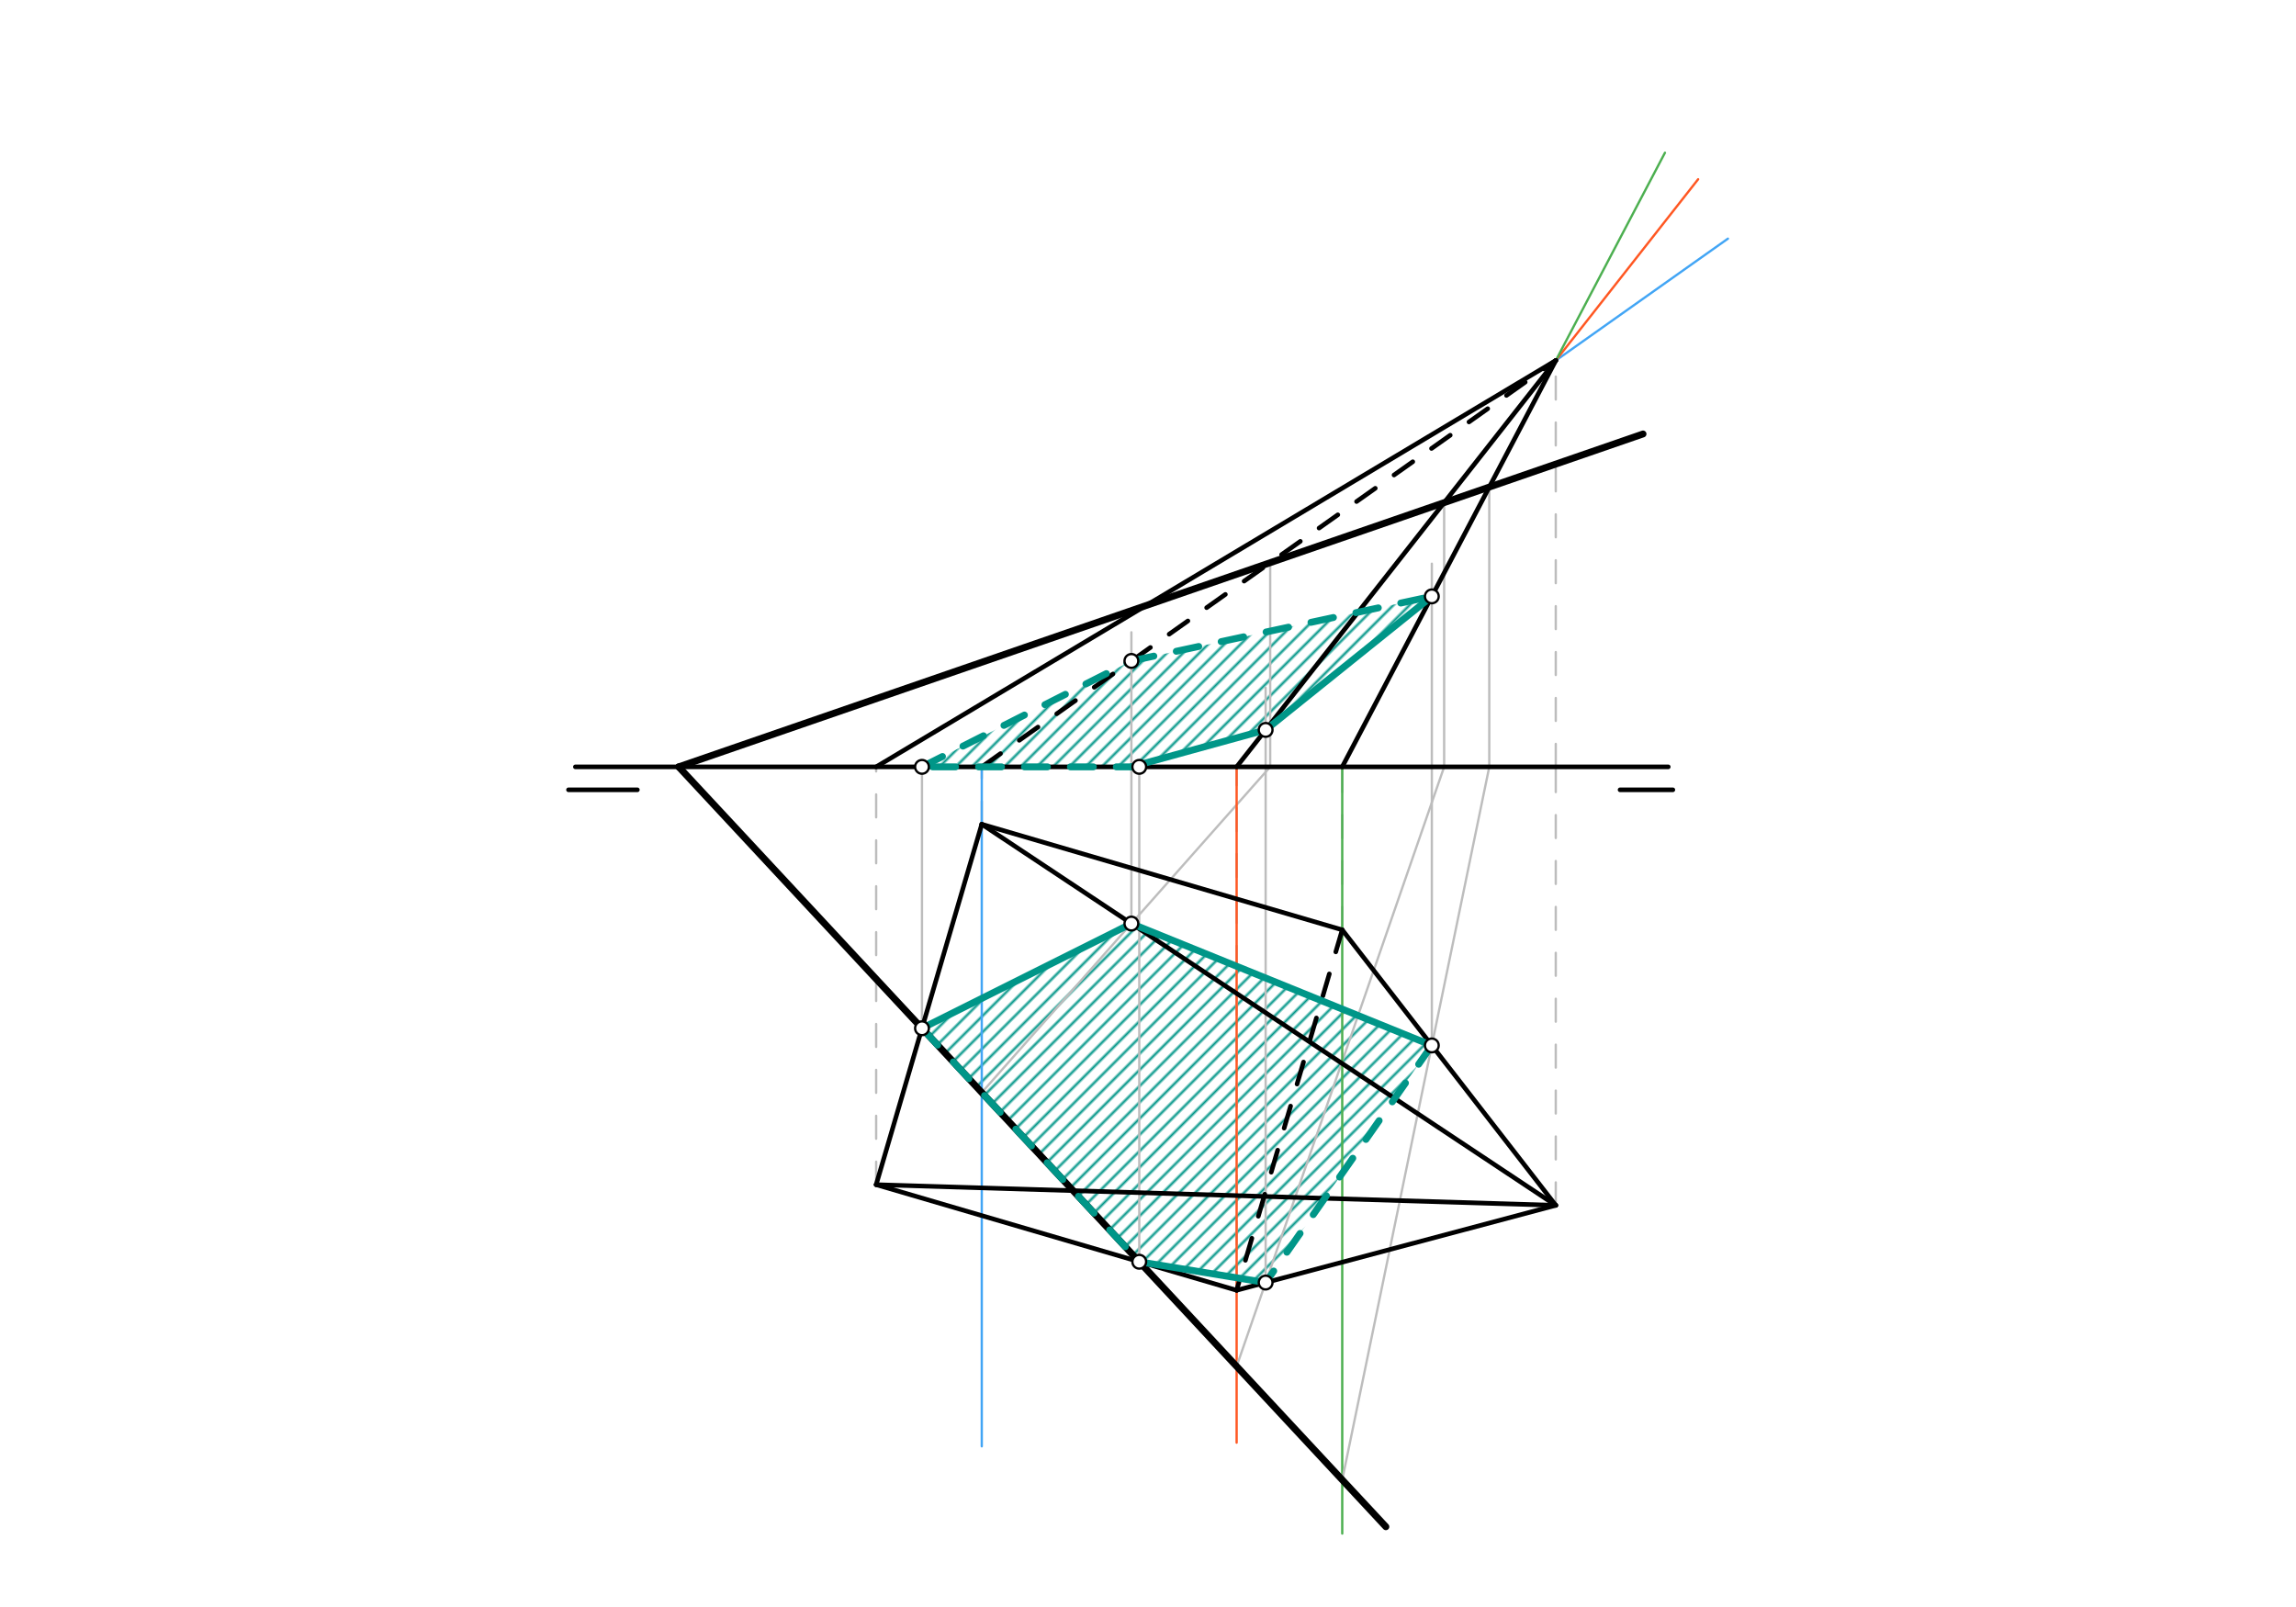 <svg xmlns="http://www.w3.org/2000/svg" class="svg--816" height="100%" preserveAspectRatio="xMidYMid meet" viewBox="0 0 1000 700" width="100%"><defs><marker id="marker-arrow" markerHeight="16" markerUnits="userSpaceOnUse" markerWidth="24" orient="auto-start-reverse" refX="24" refY="4" viewBox="0 0 24 8"><path d="M 0 0 L 24 4 L 0 8 z" stroke="inherit"></path></marker></defs><g class="aux-layer--949"><g class="element--733"><defs><pattern height="5" id="fill_429_ds24vh__pattern-stripes" patternTransform="rotate(-45)" patternUnits="userSpaceOnUse" width="5"><rect fill="#009688" height="1" transform="translate(0,0)" width="5"></rect></pattern></defs><g fill="url(#fill_429_ds24vh__pattern-stripes)"><path d="M 401.561 447.911 L 492.766 402.308 L 623.619 455.385 L 551.237 558.674 L 496.196 549.614 L 401.561 447.911 Z" stroke="none"></path></g></g><g class="element--733"><defs><pattern height="5" id="fill_440_6m2m91__pattern-stripes" patternTransform="rotate(-45)" patternUnits="userSpaceOnUse" width="5"><rect fill="#009688" height="1" transform="translate(0,0)" width="5"></rect></pattern></defs><g fill="url(#fill_440_6m2m91__pattern-stripes)"><path d="M 401.561 334.037 L 492.766 287.9 L 623.619 259.775 L 551.237 317.946 L 496.196 334.037 L 401.561 334.037 Z" stroke="none"></path></g></g><g class="element--733"><line stroke="#BDBDBD" stroke-dasharray="10" stroke-linecap="round" stroke-width="1" x1="538.6" x2="538.6" y1="562.038" y2="334.037"></line></g><g class="element--733"><line stroke="#BDBDBD" stroke-dasharray="10" stroke-linecap="round" stroke-width="1" x1="584.6" x2="584.6" y1="405.038" y2="334.037"></line></g><g class="element--733"><line stroke="#BDBDBD" stroke-dasharray="10" stroke-linecap="round" stroke-width="1" x1="677.6" x2="677.6" y1="525.038" y2="334.037"></line></g><g class="element--733"><line stroke="#BDBDBD" stroke-dasharray="10" stroke-linecap="round" stroke-width="1" x1="677.6" x2="677.6" y1="334.037" y2="157.037"></line></g><g class="element--733"><line stroke="#BDBDBD" stroke-dasharray="10" stroke-linecap="round" stroke-width="1" x1="381.6" x2="381.6" y1="516.038" y2="334.037"></line></g><g class="element--733"><line stroke="#BDBDBD" stroke-dasharray="10" stroke-linecap="round" stroke-width="1" x1="427.6" x2="427.6" y1="359.038" y2="334.037"></line></g><g class="element--733"><line stroke="#BDBDBD" stroke-dasharray="none" stroke-linecap="round" stroke-width="1" x1="401.561" x2="401.561" y1="447.911" y2="334.037"></line></g><g class="element--733"><line stroke="#BDBDBD" stroke-dasharray="none" stroke-linecap="round" stroke-width="1" x1="496.196" x2="496.196" y1="549.614" y2="334.037"></line></g><g class="element--733"><line stroke="#42A5F5" stroke-dasharray="none" stroke-linecap="round" stroke-width="1" x1="427.6" x2="427.6" y1="334.037" y2="630.012"></line></g><g class="element--733"><line stroke="#42A5F5" stroke-dasharray="none" stroke-linecap="round" stroke-width="1" x1="677.6" x2="752.576" y1="157.037" y2="103.954"></line></g><g class="element--733"><line stroke="#BDBDBD" stroke-dasharray="none" stroke-linecap="round" stroke-width="1" x1="553.224" x2="553.224" y1="245.096" y2="334.037"></line></g><g class="element--733"><line stroke="#BDBDBD" stroke-dasharray="none" stroke-linecap="round" stroke-width="1" x1="553.224" x2="427.6" y1="334.037" y2="475.895"></line></g><g class="element--733"><line stroke="#BDBDBD" stroke-dasharray="none" stroke-linecap="round" stroke-width="1" x1="492.766" x2="492.766" y1="402.308" y2="275.413"></line></g><g class="element--733"><line stroke="#FF5722" stroke-dasharray="none" stroke-linecap="round" stroke-width="1" x1="538.6" x2="538.6" y1="334.037" y2="628.413"></line></g><g class="element--733"><line stroke="#FF5722" stroke-dasharray="none" stroke-linecap="round" stroke-width="1" x1="677.6" x2="739.608" y1="157.037" y2="78.078"></line></g><g class="element--733"><line stroke="#BDBDBD" stroke-dasharray="none" stroke-linecap="round" stroke-width="1" x1="628.988" x2="628.988" y1="218.939" y2="334.037"></line></g><g class="element--733"><line stroke="#BDBDBD" stroke-dasharray="none" stroke-linecap="round" stroke-width="1" x1="628.988" x2="538.6" y1="334.037" y2="595.184"></line></g><g class="element--733"><line stroke="#BDBDBD" stroke-dasharray="none" stroke-linecap="round" stroke-width="1" x1="551.237" x2="551.237" y1="558.674" y2="299.612"></line></g><g class="element--733"><line stroke="#4CAF50" stroke-dasharray="none" stroke-linecap="round" stroke-width="1" x1="584.6" x2="584.6" y1="334.037" y2="668.013"></line></g><g class="element--733"><line stroke="#4CAF50" stroke-dasharray="none" stroke-linecap="round" stroke-width="1" x1="677.6" x2="725.154" y1="157.037" y2="66.531"></line></g><g class="element--733"><line stroke="#BDBDBD" stroke-dasharray="none" stroke-linecap="round" stroke-width="1" x1="648.64" x2="648.64" y1="212.155" y2="334.037"></line></g><g class="element--733"><line stroke="#BDBDBD" stroke-dasharray="none" stroke-linecap="round" stroke-width="1" x1="648.64" x2="584.6" y1="334.037" y2="644.619"></line></g><g class="element--733"><line stroke="#BDBDBD" stroke-dasharray="none" stroke-linecap="round" stroke-width="1" x1="623.619" x2="623.619" y1="455.385" y2="245.537"></line></g></g><g class="main-layer--75a"><g class="element--733"><line stroke="#000000" stroke-dasharray="none" stroke-linecap="round" stroke-width="2" x1="250.6" x2="726.6" y1="334.037" y2="334.037"></line></g><g class="element--733"><line stroke="#000000" stroke-dasharray="none" stroke-linecap="round" stroke-width="2" x1="247.6" x2="277.6" y1="344.037" y2="344.037"></line></g><g class="element--733"><line stroke="#000000" stroke-dasharray="none" stroke-linecap="round" stroke-width="2" x1="728.6" x2="705.6" y1="344.037" y2="344.037"></line></g><g class="element--733"><line stroke="#000000" stroke-dasharray="none" stroke-linecap="round" stroke-width="3" x1="295.6" x2="715.6" y1="334.037" y2="189.037"></line></g><g class="element--733"><line stroke="#000000" stroke-dasharray="none" stroke-linecap="round" stroke-width="3" x1="295.6" x2="603.6" y1="334.037" y2="665.038"></line></g><g class="element--733"><line stroke="#000000" stroke-dasharray="none" stroke-linecap="round" stroke-width="2" x1="381.6" x2="538.6" y1="516.038" y2="562.038"></line></g><g class="element--733"><line stroke="#000000" stroke-dasharray="none" stroke-linecap="round" stroke-width="2" x1="381.6" x2="427.6" y1="516.038" y2="359.038"></line></g><g class="element--733"><line stroke="#000000" stroke-dasharray="none" stroke-linecap="round" stroke-width="2" x1="427.6" x2="584.6" y1="359.038" y2="405.038"></line></g><g class="element--733"><line stroke="#000000" stroke-dasharray="10" stroke-linecap="round" stroke-width="2" x1="584.6" x2="538.6" y1="405.038" y2="562.038"></line></g><g class="element--733"><line stroke="#000000" stroke-dasharray="none" stroke-linecap="round" stroke-width="2" x1="427.6" x2="677.6" y1="359.038" y2="525.038"></line></g><g class="element--733"><line stroke="#000000" stroke-dasharray="none" stroke-linecap="round" stroke-width="2" x1="584.6" x2="677.6" y1="405.038" y2="525.038"></line></g><g class="element--733"><line stroke="#000000" stroke-dasharray="none" stroke-linecap="round" stroke-width="2" x1="381.6" x2="677.6" y1="516.038" y2="525.038"></line></g><g class="element--733"><line stroke="#000000" stroke-dasharray="none" stroke-linecap="round" stroke-width="2" x1="538.6" x2="677.6" y1="562.038" y2="525.038"></line></g><g class="element--733"><line stroke="#000000" stroke-dasharray="none" stroke-linecap="round" stroke-width="2" x1="381.6" x2="677.6" y1="334.037" y2="157.037"></line></g><g class="element--733"><line stroke="#000000" stroke-dasharray="none" stroke-linecap="round" stroke-width="2" x1="538.6" x2="677.6" y1="334.037" y2="157.037"></line></g><g class="element--733"><line stroke="#000000" stroke-dasharray="none" stroke-linecap="round" stroke-width="2" x1="584.6" x2="677.6" y1="334.037" y2="157.037"></line></g><g class="element--733"><line stroke="#000000" stroke-dasharray="10" stroke-linecap="round" stroke-width="2" x1="427.6" x2="677.6" y1="334.037" y2="157.037"></line></g><g class="element--733"><line stroke="#009688" stroke-dasharray="10" stroke-linecap="round" stroke-width="3" x1="401.561" x2="496.196" y1="447.911" y2="549.614"></line></g><g class="element--733"><line stroke="#009688" stroke-dasharray="none" stroke-linecap="round" stroke-width="3" x1="401.561" x2="492.766" y1="447.911" y2="402.308"></line></g><g class="element--733"><line stroke="#009688" stroke-dasharray="none" stroke-linecap="round" stroke-width="3" x1="492.766" x2="623.619" y1="402.308" y2="455.385"></line></g><g class="element--733"><line stroke="#009688" stroke-dasharray="10" stroke-linecap="round" stroke-width="3" x1="623.619" x2="551.237" y1="455.385" y2="558.674"></line></g><g class="element--733"><line stroke="#009688" stroke-dasharray="none" stroke-linecap="round" stroke-width="3" x1="551.237" x2="496.196" y1="558.674" y2="549.614"></line></g><g class="element--733"><line stroke="#009688" stroke-dasharray="10" stroke-linecap="round" stroke-width="3" x1="496.196" x2="401.561" y1="334.037" y2="334.037"></line></g><g class="element--733"><line stroke="#009688" stroke-dasharray="10" stroke-linecap="round" stroke-width="3" x1="401.561" x2="492.766" y1="334.037" y2="287.9"></line></g><g class="element--733"><line stroke="#009688" stroke-dasharray="10" stroke-linecap="round" stroke-width="3" x1="492.766" x2="623.619" y1="287.9" y2="259.775"></line></g><g class="element--733"><line stroke="#009688" stroke-dasharray="none" stroke-linecap="round" stroke-width="3" x1="623.619" x2="551.237" y1="259.775" y2="317.946"></line></g><g class="element--733"><line stroke="#009688" stroke-dasharray="none" stroke-linecap="round" stroke-width="3" x1="551.237" x2="492.766" y1="317.946" y2="334.037"></line></g><g class="element--733"><circle cx="401.561" cy="447.911" r="3" stroke="#000000" stroke-width="1" fill="#ffffff"></circle>}</g><g class="element--733"><circle cx="496.196" cy="549.614" r="3" stroke="#000000" stroke-width="1" fill="#ffffff"></circle>}</g><g class="element--733"><circle cx="401.561" cy="334.037" r="3" stroke="#000000" stroke-width="1" fill="#ffffff"></circle>}</g><g class="element--733"><circle cx="496.196" cy="334.037" r="3" stroke="#000000" stroke-width="1" fill="#ffffff"></circle>}</g><g class="element--733"><circle cx="492.766" cy="402.308" r="3" stroke="#000000" stroke-width="1" fill="#ffffff"></circle>}</g><g class="element--733"><circle cx="492.766" cy="287.9" r="3" stroke="#000000" stroke-width="1" fill="#ffffff"></circle>}</g><g class="element--733"><circle cx="551.237" cy="558.674" r="3" stroke="#000000" stroke-width="1" fill="#ffffff"></circle>}</g><g class="element--733"><circle cx="551.237" cy="317.946" r="3" stroke="#000000" stroke-width="1" fill="#ffffff"></circle>}</g><g class="element--733"><circle cx="623.619" cy="455.385" r="3" stroke="#000000" stroke-width="1" fill="#ffffff"></circle>}</g><g class="element--733"><circle cx="623.619" cy="259.775" r="3" stroke="#000000" stroke-width="1" fill="#ffffff"></circle>}</g></g><g class="snaps-layer--ac6"></g><g class="temp-layer--52d"></g></svg>